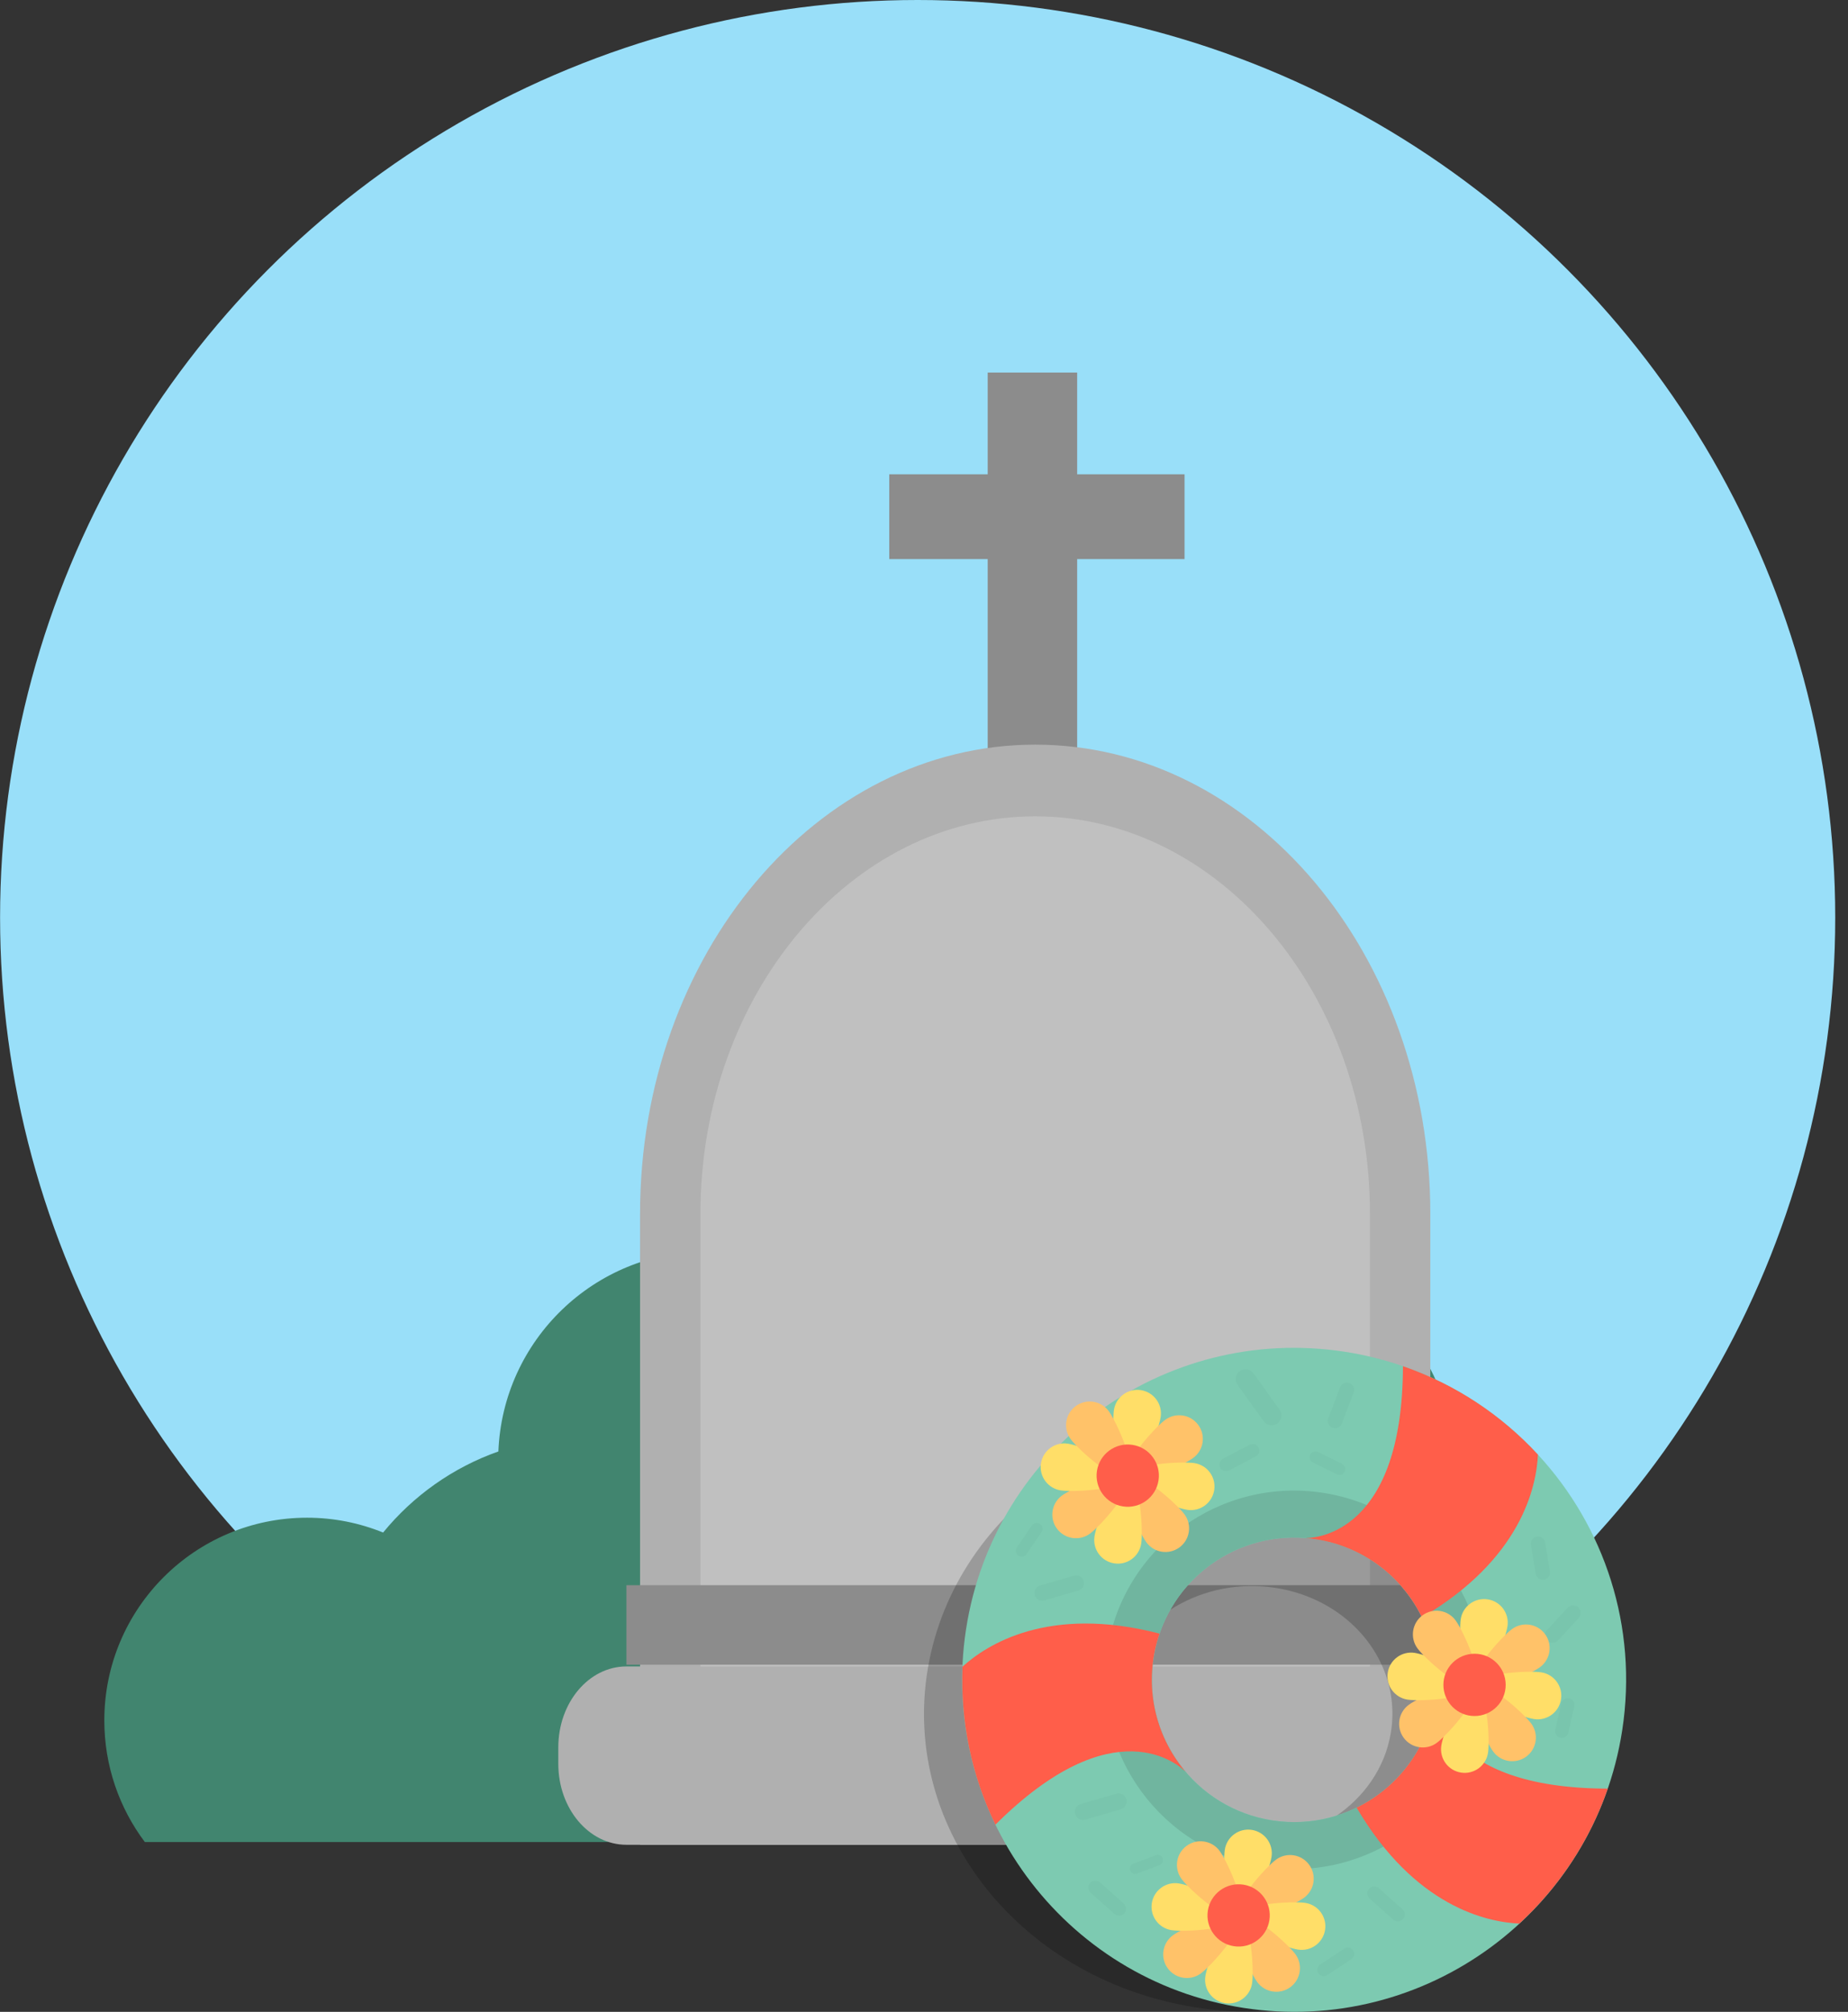 <svg width="124" height="135" viewBox="0 0 124 135" fill="none" xmlns="http://www.w3.org/2000/svg">
<rect x="0" y="0" width="124" height="135" fill="#333333" stroke="none"/>
<circle cx="61.574" cy="61.569" r="61.569" fill="#99DFF9"/>
<path d="M98.716 103.399C98.716 111.608 94.859 118.915 88.861 123.608H9.72C8.012 121.335 7 118.508 7 115.444C7 107.935 13.091 101.843 20.604 101.843C22.409 101.843 24.13 102.198 25.707 102.838C27.718 100.376 30.384 98.476 33.441 97.397C33.737 89.932 39.88 83.969 47.418 83.969C49.958 83.969 52.335 84.647 54.39 85.829C59.066 80.859 65.701 77.751 73.067 77.751C87.233 77.75 98.716 89.233 98.716 103.399Z" fill="#41856F"/>
<path d="M72.277 25H66.274V55.152H72.277V25Z" fill="#8C8C8C"/>
<path d="M79.482 31.827H59.67V37.517H79.482V31.827Z" fill="#8C8C8C"/>
<path d="M95.974 81.452C95.974 64.064 84.104 49.968 69.461 49.968C54.818 49.968 42.947 64.064 42.947 81.452V123.791H95.974V81.452Z" fill="#B0B0B0"/>
<path opacity="0.2" d="M46.998 118.981V81.451C46.998 66.743 57.074 54.778 69.461 54.778C81.847 54.778 91.924 66.743 91.924 81.451V118.981H46.998Z" fill="white"/>
<path d="M101.382 117.251C101.382 114.253 99.336 111.823 96.811 111.823H42.033C39.508 111.823 37.462 114.253 37.462 117.251V118.363C37.462 121.361 39.508 123.791 42.033 123.791H96.811C99.336 123.791 101.382 121.361 101.382 118.363V117.251Z" fill="#B0B0B0"/>
<path d="M97.229 106.371H42.033V111.708H97.229V106.371Z" fill="#8C8C8C"/>
<path d="M100.157 101.434C97.749 99.06 94.704 97.205 91.217 96.106C91.21 96.105 91.21 96.105 91.21 96.105C89.974 95.717 88.682 95.422 87.345 95.235C75.338 93.557 64.105 101.046 62.258 111.96C60.412 122.876 68.651 133.087 80.658 134.765C92.664 136.443 103.895 128.954 105.741 118.039C106.8 111.779 104.544 105.749 100.157 101.434ZM82.568 123.47C77.419 122.75 73.893 118.376 74.684 113.698C75.438 109.236 79.851 106.109 84.725 106.455C84.725 106.455 84.748 106.458 84.78 106.459C84.999 106.475 85.216 106.499 85.435 106.53C88.605 106.973 91.163 108.802 92.472 111.235C93.29 112.753 93.624 114.504 93.32 116.302C92.528 120.982 87.715 124.189 82.568 123.47Z" fill="black" fill-opacity="0.2"/>
<path d="M103.196 97.61C100.758 94.966 97.674 92.899 94.143 91.675C94.137 91.674 94.137 91.674 94.137 91.674C92.885 91.242 91.576 90.913 90.222 90.705C78.065 88.835 66.69 97.177 64.82 109.335C62.951 121.494 71.293 132.869 83.451 134.738C95.609 136.608 106.981 128.265 108.85 116.107C109.923 109.134 107.638 102.417 103.196 97.61ZM85.386 122.156C80.172 121.355 76.601 116.482 77.402 111.271C78.166 106.3 82.634 102.818 87.57 103.203C87.57 103.203 87.593 103.206 87.626 103.208C87.847 103.225 88.066 103.252 88.288 103.286C91.498 103.78 94.088 105.818 95.414 108.528C96.243 110.218 96.58 112.169 96.272 114.172C95.47 119.385 90.597 122.957 85.386 122.156Z" fill="#7DCAB1"/>
<path d="M88.767 100.172C81.834 99.106 75.35 103.862 74.284 110.792C73.219 117.722 77.974 124.205 84.907 125.272C91.837 126.337 98.32 121.582 99.386 114.651C100.451 107.721 95.696 101.238 88.767 100.172ZM85.385 122.157C80.171 121.355 76.6 116.482 77.402 111.271C78.166 106.301 82.634 102.818 87.569 103.203C87.569 103.203 87.592 103.207 87.625 103.208C87.847 103.226 88.066 103.252 88.288 103.286C91.498 103.78 94.088 105.818 95.414 108.528C96.242 110.219 96.58 112.17 96.272 114.172C95.47 119.385 90.597 122.957 85.385 122.157Z" fill="#70B59F"/>
<g opacity="0.4">
<g opacity="0.4">
<path opacity="0.4" d="M89.509 95.831C89.476 95.826 89.442 95.817 89.409 95.805C89.156 95.709 89.03 95.426 89.126 95.174L89.92 93.092C90.016 92.839 90.297 92.71 90.551 92.808C90.803 92.905 90.93 93.188 90.833 93.44L90.04 95.522C89.957 95.741 89.733 95.865 89.509 95.831Z" fill="#41856F"/>
</g>
<g opacity="0.4">
<path opacity="0.4" d="M87.886 97.685C87.893 97.659 87.903 97.632 87.916 97.607C88.012 97.412 88.248 97.333 88.442 97.43L90.049 98.229C90.244 98.325 90.325 98.561 90.226 98.757C90.13 98.951 89.893 99.031 89.698 98.934L88.092 98.135C87.923 98.051 87.841 97.861 87.886 97.685Z" fill="#41856F"/>
</g>
<g opacity="0.4">
<path opacity="0.4" d="M68.403 104.428C68.378 104.417 68.353 104.404 68.33 104.388C68.15 104.266 68.104 104.021 68.227 103.841L69.241 102.361C69.364 102.182 69.608 102.134 69.788 102.259C69.968 102.381 70.013 102.626 69.89 102.805L68.877 104.286C68.771 104.442 68.572 104.497 68.403 104.428Z" fill="#41856F"/>
</g>
<g opacity="0.4">
<path opacity="0.4" d="M85.226 95.634C85.058 95.608 84.898 95.516 84.791 95.366L83.036 92.925C82.823 92.629 82.891 92.216 83.187 92.004C83.483 91.792 83.895 91.859 84.108 92.155L85.863 94.597C86.075 94.892 86.007 95.305 85.711 95.518C85.565 95.623 85.391 95.659 85.226 95.634Z" fill="#41856F"/>
</g>
<g opacity="0.4">
<path opacity="0.4" d="M82.196 98.717C82.062 98.696 81.938 98.614 81.871 98.485C81.757 98.268 81.84 98 82.058 97.886L83.848 96.947C84.065 96.833 84.332 96.917 84.447 97.134C84.561 97.35 84.477 97.618 84.26 97.732L82.469 98.672C82.382 98.717 82.287 98.731 82.196 98.717Z" fill="#41856F"/>
</g>
<g opacity="0.4">
<path opacity="0.4" d="M69.854 107.409C69.66 107.379 69.49 107.24 69.432 107.039C69.351 106.762 69.51 106.472 69.787 106.392L72.07 105.73C72.347 105.649 72.636 105.808 72.717 106.085C72.797 106.362 72.639 106.651 72.361 106.731L70.078 107.395C70.003 107.417 69.926 107.42 69.854 107.409Z" fill="#41856F"/>
</g>
<g opacity="0.4">
<path opacity="0.4" d="M72.584 122.119C72.38 122.088 72.204 121.943 72.142 121.732C72.058 121.443 72.225 121.14 72.514 121.055L74.902 120.363C75.19 120.278 75.494 120.445 75.578 120.734C75.662 121.024 75.495 121.326 75.206 121.411L72.818 122.104C72.74 122.126 72.66 122.13 72.584 122.119Z" fill="#41856F"/>
</g>
<g opacity="0.4">
<path opacity="0.4" d="M75.02 128.547C74.934 128.534 74.85 128.496 74.78 128.434L73.186 127.013C72.993 126.841 72.975 126.546 73.148 126.351C73.32 126.159 73.616 126.142 73.81 126.314L75.404 127.735C75.597 127.907 75.614 128.203 75.442 128.396C75.333 128.518 75.172 128.57 75.02 128.547Z" fill="#41856F"/>
</g>
<g opacity="0.4">
<path opacity="0.4" d="M77.97 125.031C77.93 125.085 77.876 125.128 77.81 125.153L76.294 125.723C76.11 125.792 75.905 125.698 75.836 125.515C75.767 125.332 75.86 125.126 76.043 125.058L77.559 124.487C77.743 124.419 77.948 124.511 78.017 124.694C78.061 124.812 78.039 124.937 77.97 125.031Z" fill="#41856F"/>
</g>
<g opacity="0.4">
<path opacity="0.4" d="M93.723 128.926C93.638 128.912 93.554 128.874 93.485 128.813L91.898 127.399C91.706 127.228 91.689 126.933 91.86 126.741C92.031 126.548 92.326 126.53 92.518 126.703L94.105 128.116C94.297 128.287 94.314 128.583 94.143 128.775C94.034 128.897 93.874 128.948 93.723 128.926Z" fill="#41856F"/>
</g>
<g opacity="0.4">
<path opacity="0.4" d="M88.752 132.604C88.637 132.586 88.529 132.522 88.46 132.417C88.33 132.22 88.384 131.955 88.582 131.825L90.207 130.754C90.404 130.624 90.67 130.679 90.798 130.876C90.928 131.072 90.874 131.337 90.677 131.467L89.052 132.538C88.96 132.599 88.852 132.62 88.752 132.604Z" fill="#41856F"/>
</g>
<g opacity="0.4">
<path opacity="0.4" d="M103.45 106.002C103.249 105.971 103.08 105.813 103.045 105.601L102.722 103.671C102.678 103.406 102.856 103.156 103.121 103.111C103.386 103.067 103.636 103.246 103.68 103.51L104.003 105.441C104.047 105.705 103.869 105.955 103.604 106C103.552 106.008 103.5 106.009 103.45 106.002Z" fill="#41856F"/>
</g>
<g opacity="0.4">
<path opacity="0.4" d="M104.725 116.614C104.715 116.613 104.704 116.61 104.693 116.608C104.451 116.552 104.3 116.312 104.355 116.07L104.759 114.304C104.815 114.063 105.054 113.915 105.298 113.967C105.54 114.022 105.691 114.263 105.636 114.505L105.232 116.27C105.179 116.501 104.957 116.65 104.725 116.614Z" fill="#41856F"/>
</g>
<g opacity="0.4">
<path opacity="0.4" d="M104.09 110.238C103.994 110.224 103.901 110.181 103.824 110.11C103.618 109.919 103.605 109.598 103.795 109.392L105.182 107.889C105.373 107.682 105.693 107.669 105.9 107.859C106.106 108.05 106.119 108.371 105.929 108.577L104.542 110.081C104.423 110.21 104.252 110.263 104.09 110.238Z" fill="#41856F"/>
</g>
</g>
<path d="M95.413 108.53C94.088 105.817 91.498 103.781 88.286 103.287C88.067 103.253 87.847 103.225 87.624 103.208C88.271 103.208 94.114 102.901 94.137 91.675C94.137 91.675 94.137 91.675 94.143 91.677C97.674 92.899 100.757 94.967 103.194 97.609C103.095 99.785 102.061 104.622 95.413 108.53Z" fill="#FF5E4A"/>
<path d="M91.028 121.298C93.74 119.973 95.776 117.383 96.27 114.172C96.304 113.952 96.332 113.732 96.35 113.51C96.349 114.157 96.656 120 107.882 120.022C107.882 120.022 107.882 120.022 107.881 120.028C106.659 123.559 104.59 126.643 101.948 129.079C99.772 128.98 94.935 127.947 91.028 121.298Z" fill="#FF5E4A"/>
<path d="M77.807 109.621C76.826 112.476 77.217 115.747 79.139 118.367C79.271 118.545 79.406 118.721 79.55 118.89C79.093 118.433 74.746 114.518 66.791 122.441C66.791 122.441 66.791 122.441 66.788 122.436C65.155 119.075 64.437 115.432 64.583 111.84C66.191 110.372 70.343 107.683 77.807 109.621Z" fill="#FF5E4A"/>
<path d="M77.88 95.09C78.013 94.224 77.419 93.415 76.553 93.282C75.688 93.149 74.878 93.743 74.745 94.608C74.611 95.474 74.793 98.96 75.659 99.094C76.525 99.228 77.747 95.956 77.88 95.09Z" fill="#FFDE68"/>
<path d="M80.061 97.834C80.767 97.316 80.92 96.323 80.402 95.617C79.885 94.91 78.892 94.757 78.185 95.275C77.478 95.793 75.142 98.388 75.66 99.095C76.177 99.801 79.354 98.351 80.061 97.834Z" fill="#FFC269"/>
<path d="M79.663 101.315C80.529 101.449 81.339 100.854 81.473 99.989C81.606 99.122 81.011 98.312 80.146 98.18C79.28 98.046 75.794 98.229 75.66 99.095C75.527 99.96 78.798 101.181 79.663 101.315Z" fill="#FFDE68"/>
<path d="M76.922 103.496C77.439 104.201 78.432 104.355 79.138 103.837C79.845 103.319 79.998 102.326 79.48 101.619C78.962 100.913 76.367 98.576 75.66 99.094C74.954 99.612 76.403 102.789 76.922 103.496Z" fill="#FFC269"/>
<path d="M73.44 103.098C73.306 103.964 73.901 104.774 74.766 104.907C75.632 105.041 76.441 104.447 76.574 103.581C76.708 102.716 76.525 99.228 75.659 99.095C74.794 98.961 73.572 102.232 73.44 103.098Z" fill="#FFDE68"/>
<path d="M71.258 100.356C70.552 100.874 70.399 101.866 70.917 102.573C71.435 103.279 72.427 103.431 73.135 102.913C73.84 102.396 76.177 99.801 75.659 99.095C75.142 98.388 71.965 99.838 71.258 100.356Z" fill="#FFC269"/>
<path d="M71.656 96.874C70.791 96.741 69.981 97.335 69.847 98.2C69.714 99.067 70.308 99.876 71.174 100.009C72.039 100.143 75.527 99.96 75.659 99.094C75.794 98.229 72.522 97.007 71.656 96.874Z" fill="#FFDE68"/>
<path d="M74.398 94.693C73.88 93.988 72.887 93.835 72.181 94.353C71.475 94.87 71.322 95.863 71.84 96.57C72.358 97.276 74.953 99.613 75.659 99.095C76.366 98.576 74.916 95.4 74.398 94.693Z" fill="#FFC269"/>
<path d="M77.736 99.338C77.912 98.197 77.129 97.13 75.989 96.955C74.849 96.779 73.781 97.562 73.605 98.703C73.431 99.843 74.213 100.909 75.354 101.085C76.495 101.26 77.561 100.478 77.736 99.338Z" fill="#FF5E4A"/>
<path d="M101.151 109.13C101.284 108.264 100.69 107.454 99.825 107.322C98.959 107.188 98.149 107.782 98.015 108.648C97.883 109.514 98.064 113.001 98.93 113.134C99.796 113.268 101.018 109.996 101.151 109.13Z" fill="#FFDE68"/>
<path d="M103.332 111.873C104.038 111.355 104.191 110.362 103.673 109.656C103.155 108.95 102.162 108.797 101.456 109.315C100.749 109.833 98.412 112.428 98.931 113.134C99.449 113.84 102.626 112.391 103.332 111.873Z" fill="#FFC269"/>
<path d="M102.935 115.355C103.801 115.488 104.611 114.893 104.743 114.028C104.877 113.162 104.282 112.352 103.417 112.219C102.551 112.086 99.064 112.268 98.931 113.134C98.798 114 102.069 115.221 102.935 115.355Z" fill="#FFDE68"/>
<path d="M100.191 117.535C100.709 118.242 101.702 118.394 102.409 117.876C103.115 117.358 103.267 116.366 102.749 115.66C102.231 114.953 99.637 112.615 98.93 113.134C98.224 113.652 99.673 116.829 100.191 117.535Z" fill="#FFC269"/>
<path d="M96.71 117.138C96.577 118.004 97.172 118.814 98.037 118.946C98.903 119.081 99.712 118.486 99.846 117.621C99.978 116.755 99.797 113.268 98.931 113.134C98.065 113.001 96.844 116.272 96.71 117.138Z" fill="#FFDE68"/>
<path d="M94.529 114.396C93.823 114.913 93.67 115.906 94.188 116.613C94.706 117.318 95.699 117.471 96.405 116.953C97.111 116.435 99.448 113.84 98.93 113.134C98.412 112.428 95.235 113.878 94.529 114.396Z" fill="#FFC269"/>
<path d="M94.926 110.913C94.06 110.78 93.251 111.374 93.118 112.24C92.985 113.106 93.578 113.916 94.444 114.049C95.31 114.182 98.798 113.999 98.93 113.134C99.063 112.268 95.792 111.047 94.926 110.913Z" fill="#FFDE68"/>
<path d="M97.669 108.733C97.151 108.027 96.158 107.873 95.451 108.391C94.746 108.909 94.593 109.902 95.111 110.609C95.629 111.316 98.223 113.652 98.93 113.134C99.637 112.616 98.188 109.439 97.669 108.733Z" fill="#FFC269"/>
<path d="M98.941 115.15C100.095 115.15 101.031 114.214 101.031 113.06C101.031 111.906 100.095 110.971 98.941 110.971C97.787 110.971 96.852 111.906 96.852 113.06C96.852 114.214 97.787 115.15 98.941 115.15Z" fill="#FF5E4A"/>
<path d="M85.32 124.6C85.453 123.734 84.859 122.925 83.994 122.791C83.128 122.658 82.318 123.253 82.185 124.118C82.051 124.984 82.233 128.471 83.099 128.604C83.965 128.738 85.187 125.466 85.32 124.6Z" fill="#FFDE68"/>
<path d="M87.501 127.344C88.207 126.826 88.359 125.833 87.841 125.126C87.323 124.42 86.331 124.267 85.624 124.785C84.918 125.303 82.581 127.898 83.099 128.604C83.617 129.311 86.794 127.862 87.501 127.344Z" fill="#FFC269"/>
<path d="M87.103 130.825C87.969 130.959 88.779 130.364 88.912 129.498C89.045 128.632 88.451 127.822 87.585 127.69C86.719 127.557 83.233 127.739 83.099 128.605C82.966 129.47 86.238 130.692 87.103 130.825Z" fill="#FFDE68"/>
<path d="M84.361 133.005C84.878 133.712 85.871 133.865 86.578 133.347C87.284 132.829 87.437 131.836 86.919 131.13C86.401 130.423 83.806 128.087 83.099 128.605C82.393 129.123 83.843 132.299 84.361 133.005Z" fill="#FFC269"/>
<path d="M80.879 132.608C80.745 133.474 81.34 134.284 82.206 134.418C83.071 134.551 83.881 133.956 84.014 133.091C84.147 132.225 83.964 128.738 83.099 128.605C82.233 128.472 81.011 131.742 80.879 132.608Z" fill="#FFDE68"/>
<path d="M78.699 129.866C77.992 130.384 77.839 131.376 78.357 132.082C78.875 132.789 79.868 132.942 80.575 132.424C81.281 131.906 83.617 129.311 83.099 128.605C82.581 127.898 79.405 129.348 78.699 129.866Z" fill="#FFC269"/>
<path d="M79.096 126.384C78.23 126.251 77.42 126.845 77.286 127.711C77.154 128.577 77.747 129.387 78.613 129.52C79.479 129.653 82.966 129.471 83.099 128.605C83.233 127.739 79.962 126.517 79.096 126.384Z" fill="#FFDE68"/>
<path d="M81.838 124.203C81.32 123.497 80.327 123.344 79.621 123.862C78.914 124.38 78.761 125.372 79.279 126.08C79.797 126.786 82.393 129.123 83.098 128.604C83.806 128.087 82.356 124.91 81.838 124.203Z" fill="#FFC269"/>
<path d="M85.176 128.848C85.352 127.708 84.57 126.642 83.429 126.465C82.289 126.29 81.221 127.073 81.046 128.213C80.871 129.353 81.653 130.42 82.794 130.596C83.934 130.772 85 129.989 85.176 128.848Z" fill="#FF5E4A"/>
</svg>
